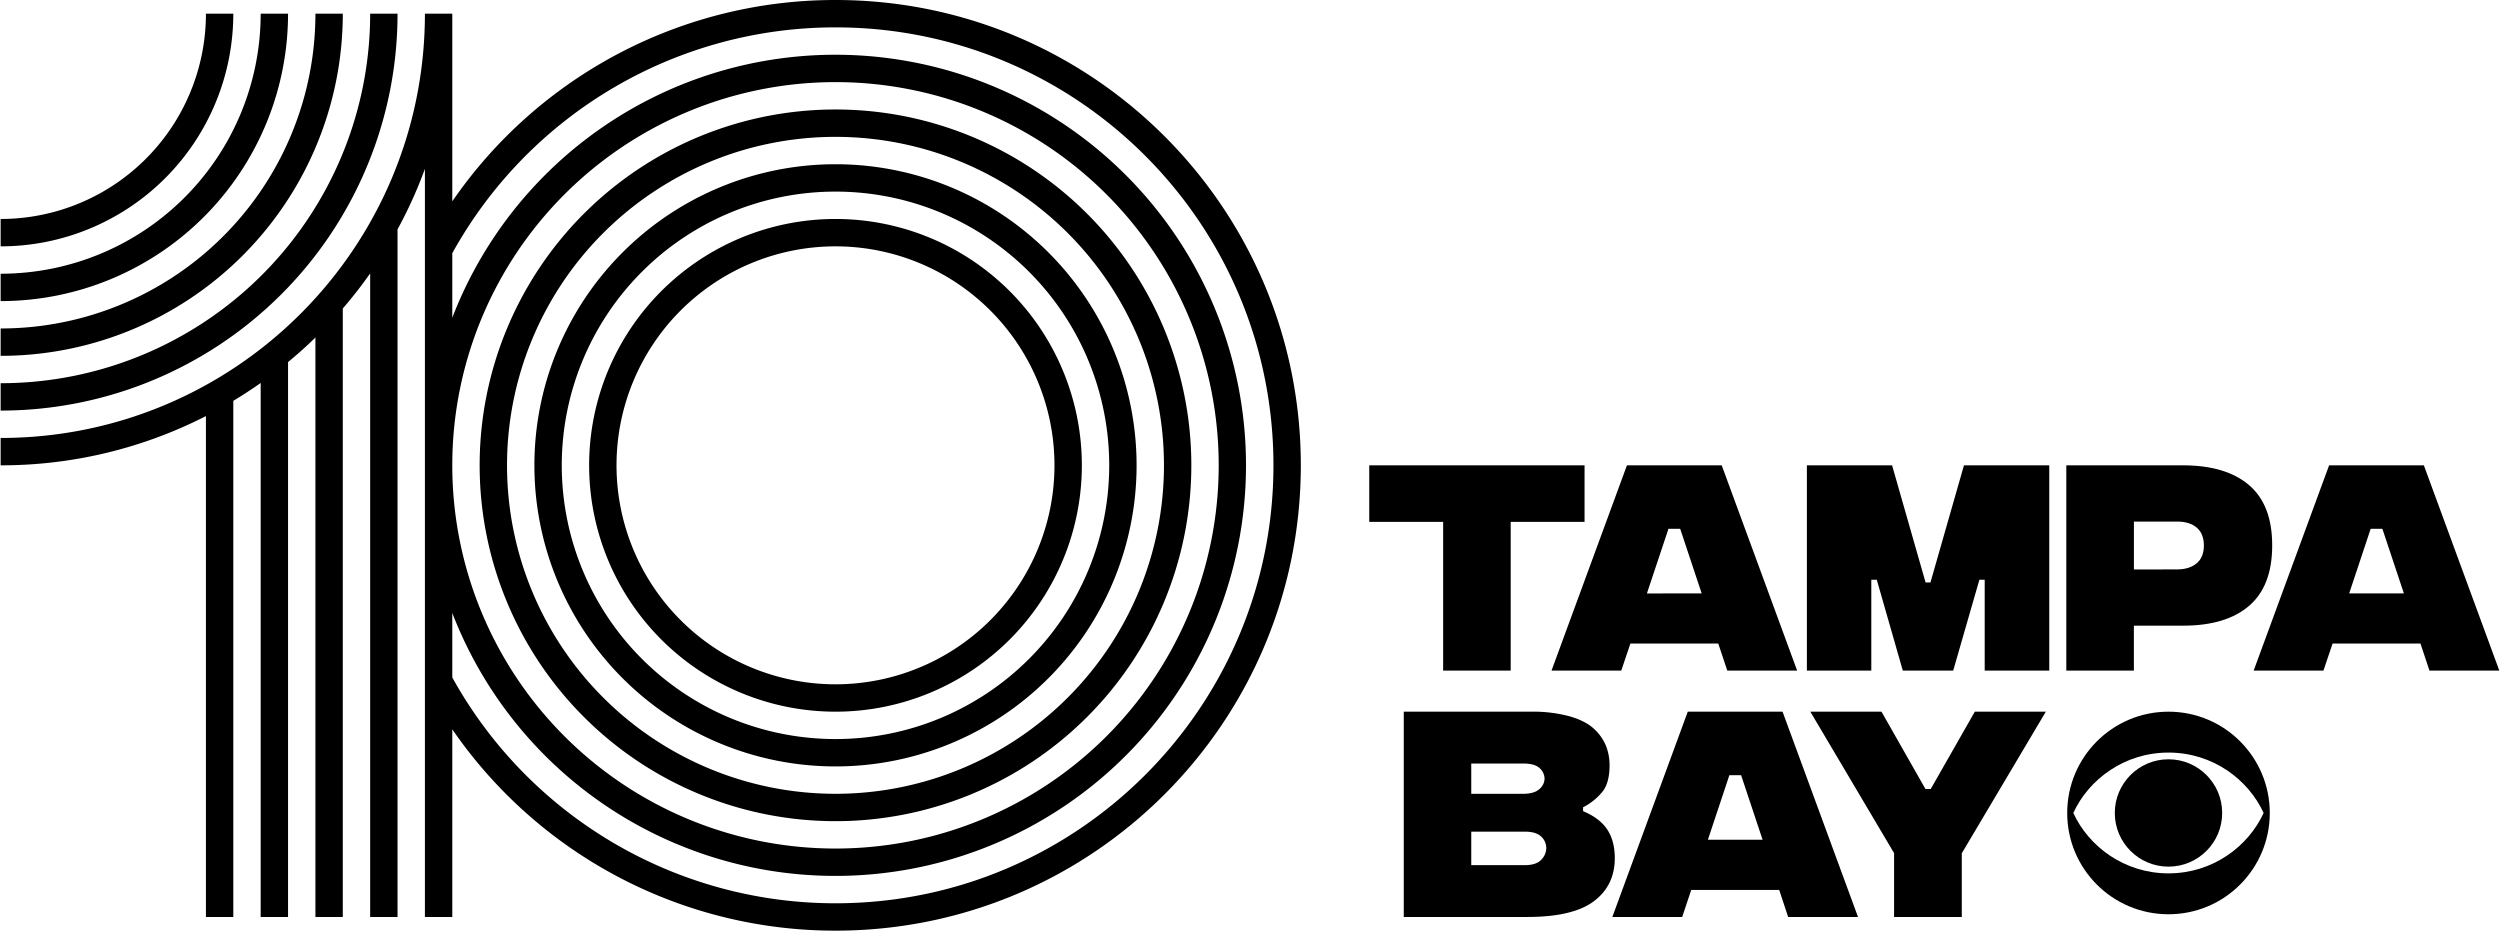 <?xml version="1.0" encoding="UTF-8" standalone="no"?>
<svg
   id="Layer_1"
   viewBox="0 0 1096 408"
   version="1.1"
   sodipodi:docname="WTSP_10_Tampa_Bay_(2020).svg"
   inkscape:version="1.1 (c68e22c387, 2021-05-23)"
   xmlns:inkscape="http://www.inkscape.org/namespaces/inkscape"
   xmlns:sodipodi="http://sodipodi.sourceforge.net/DTD/sodipodi-0.dtd"
   xmlns="http://www.w3.org/2000/svg"
   xmlns:svg="http://www.w3.org/2000/svg">
  <defs
     id="defs38" />
  <sodipodi:namedview
     id="namedview36"
     pagecolor="#505050"
     bordercolor="#eeeeee"
     borderopacity="1"
     inkscape:pageshadow="0"
     inkscape:pageopacity="0"
     inkscape:pagecheckerboard="0"
     showgrid="false"
     inkscape:zoom="0.49087591"
     inkscape:cx="834.22305"
     inkscape:cy="170.10409"
     inkscape:window-width="1366"
     inkscape:window-height="715"
     inkscape:window-x="-8"
     inkscape:window-y="-8"
     inkscape:window-maximized="1"
     inkscape:current-layer="Layer_1" />
  <g
     id="g745"
     style="fill:#000000;stroke:none">
    <path
       d="m 704.59,363.62 q 3.33,5 3.33,12.59 0,12 -9.17,18.89 -9.17,6.89 -29.18,6.9 h -54.16 v -90 h 55.79 a 61.45,61.45 0 0 1 16.8,2 q 7,2 10.73,5.46 a 20.71,20.71 0 0 1 5.3,7.44 23,23 0 0 1 1.6,8.69 q 0,7.27 -2.88,11.2 a 26.27,26.27 0 0 1 -8.73,7.12 v 1.7 q 7.25,3.03 10.57,8.01 z M 645,334.72 V 348 h 22.72 c 3.3,0 5.7,-0.71 7.19,-2.11 a 6.09,6.09 0 0 0 2.22,-4.42 6.3,6.3 0 0 0 -2.19,-4.74 c -1.47,-1.36 -3.87,-2 -7.22,-2 z m 30.66,42.21 a 7.36,7.36 0 0 0 2.23,-5.12 6.85,6.85 0 0 0 -2.23,-5.05 c -1.49,-1.44 -3.9,-2.17 -7.25,-2.17 H 645 v 14.69 h 23.41 c 3.38,0 5.79,-0.78 7.28,-2.35 z"
       id="path2"
       style="fill:#000000;stroke:none" />
    <path
       d="M 780,390.14 H 741.43 L 737.48,402 h -30.63 l 33.07,-90 h 41.55 l 33.08,90 h -30.63 z m -7.28,-22 -9.42,-28.3 h -5.14 l -9.42,28.3 z"
       id="path4"
       style="fill:#000000;stroke:none" />
    <path
       d="M 860.05,374.07 V 402 h -29.69 v -28 l -36.71,-62 h 31.19 l 19.27,33.89 h 2.32 L 865.76,312 h 31.13 z"
       id="path6"
       style="fill:#000000;stroke:none" />
    <path
       d="M 694.67,228.79 H 662.29 V 294 H 632.67 V 228.79 H 600.28 V 204 h 94.39 z"
       id="path8"
       style="fill:#000000;stroke:none" />
    <path
       d="m 753.29,282.14 h -38.53 l -4,11.86 h -30.58 l 33.07,-90 h 41.55 l 33.07,90 h -30.62 z m -7.28,-22 -9.41,-28.3 h -5.15 L 722,260.17 Z"
       id="path10"
       style="fill:#000000;stroke:none" />
    <path
       d="m 792.14,204 h 37.35 l 14.68,51.34 h 2.14 L 861,204 h 37.4 v 90 h -28.31 v -39.85 h -2.32 L 856.28,294 h -22.09 l -11.42,-39.85 h -2.39 V 294 h -28.24 z"
       id="path12"
       style="fill:#000000;stroke:none" />
    <path
       d="M 905.87,204 H 957 q 18.84,0 29,8.69 10.16,8.69 10.13,26.46 0,17.76 -10.13,26.45 -10.13,8.69 -28.84,8.69 H 935.49 V 294 h -29.62 z m 48.51,45.63 q 5.46,0 8.63,-2.67 3.17,-2.67 3.17,-7.81 0,-5.15 -3.11,-7.82 -3.11,-2.67 -8.56,-2.67 h -19 v 21 z"
       id="path14"
       style="fill:#000000;stroke:none" />
    <path
       d="m 1061.14,282.14 h -38.54 l -4,11.86 H 988 l 33.08,-90 h 41.54 l 33.08,90 h -30.63 z m -7.28,-22 -9.42,-28.3 h -5.14 l -9.42,28.3 z"
       id="path16"
       style="fill:#000000;stroke:none" />
    <path
       d="m 102.28,6 h -12 a 90,90 0 0 1 -90,90 v 12 a 102,102 0 0 0 102,-102 z"
       id="path19"
       style="fill:#000000;stroke:none" />
    <path
       d="m 174.28,6 h -12 a 162,162 0 0 1 -162,162 v 12 a 174,174 0 0 0 174,-174 z"
       id="path21"
       style="fill:#000000;stroke:none" />
    <path
       d="m 150.28,6 h -12 a 138,138 0 0 1 -138,138 v 12 a 150,150 0 0 0 150,-150 z"
       id="path23"
       style="fill:#000000;stroke:none" />
    <path
       d="m 126.28,6 h -12 a 114,114 0 0 1 -114,114 v 12 a 126,126 0 0 0 126,-126 z"
       id="path25"
       style="fill:#000000;stroke:none" />
    <path
       d="m 366.28,312 a 108,108 0 1 0 -108,-108 108,108 0 0 0 108,108 z m 0,-204 a 96,96 0 1 1 -96,96 96,96 0 0 1 96,-96 z"
       id="path27"
       style="fill:#000000;stroke:none" />
    <path
       d="m 366.28,360 a 156,156 0 1 0 -156,-156 156,156 0 0 0 156,156 z m 0,-300 a 144,144 0 1 1 -144,144 144,144 0 0 1 144,-144 z"
       id="path29"
       style="fill:#000000;stroke:none" />
    <path
       d="m 366.28,0 a 203.75,203.75 0 0 0 -168,88.27 V 6 h -12 c 0,102.72 -83.27,186 -186,186 v 12 a 197.19,197.19 0 0 0 90,-21.59 V 402 h 12 V 175.73 q 6.15,-3.71 12,-7.83 V 402 h 12 V 158.74 c 4.15,-3.42 8.15,-7 12,-10.77 V 402 h 12 V 135.24 q 6.38,-7.38 12,-15.38 V 402 h 12 V 100.56 a 196.88,196.88 0 0 0 12,-26.52 V 402 h 12 v -82.27 a 203.75,203.75 0 0 0 168,88.27 c 112.67,0 204,-91.33 204,-204 C 570.28,91.33 479,0 366.28,0 Z m 0,396 a 191.93,191.93 0 0 1 -168,-99 v -28.29 a 180,180 0 1 0 0,-129.42 V 111 a 191.93,191.93 0 0 1 168,-99 c 106,0 192,86 192,192 0,106 -85.96,192 -192,192 z m -168,-192 a 168,168 0 1 1 168,168 168,168 0 0 1 -168,-168 z"
       id="path31"
       style="fill:#000000;stroke:none" />
    <path
       d="m 366.28,336 a 132,132 0 1 0 -132,-132 132,132 0 0 0 132,132 z m 0,-252 a 120,120 0 1 1 -120,120 120,120 0 0 1 120,-120 z"
       id="path33"
       style="fill:#000000;stroke:none" />
    <path
       id="path440"
       style="fill:#000000;stroke:none;stroke-width:0.089"
       d="m 950.668,332.872 c -13.006,4e-5 -23.541,10.54 -23.541,23.533 0,12.997 10.535,23.53 23.541,23.53 12.997,0 23.531,-10.533 23.531,-23.53 0,-12.993 -10.534,-23.533 -23.531,-23.533 z"
       sodipodi:nodetypes="sssss" />
    <path
       id="path442"
       style="fill:#000000;stroke:none;stroke-width:0.089"
       d="m 950.668,312 c -24.528,0 -44.409,19.884 -44.409,44.405 0,24.528 19.881,44.406 44.409,44.406 24.514,0 44.402,-19.878 44.402,-44.406 C 995.07,331.884 975.181,312 950.668,312 Z m 1.7e-4,17.929 c 19.371,0 34.98,11.794 41.708,26.476 -6.728,14.681 -22.337,26.481 -41.708,26.481 -19.379,0 -34.997,-11.801 -41.728,-26.481 6.731,-14.682 22.349,-26.476 41.728,-26.476 z" />
  </g>
</svg>
